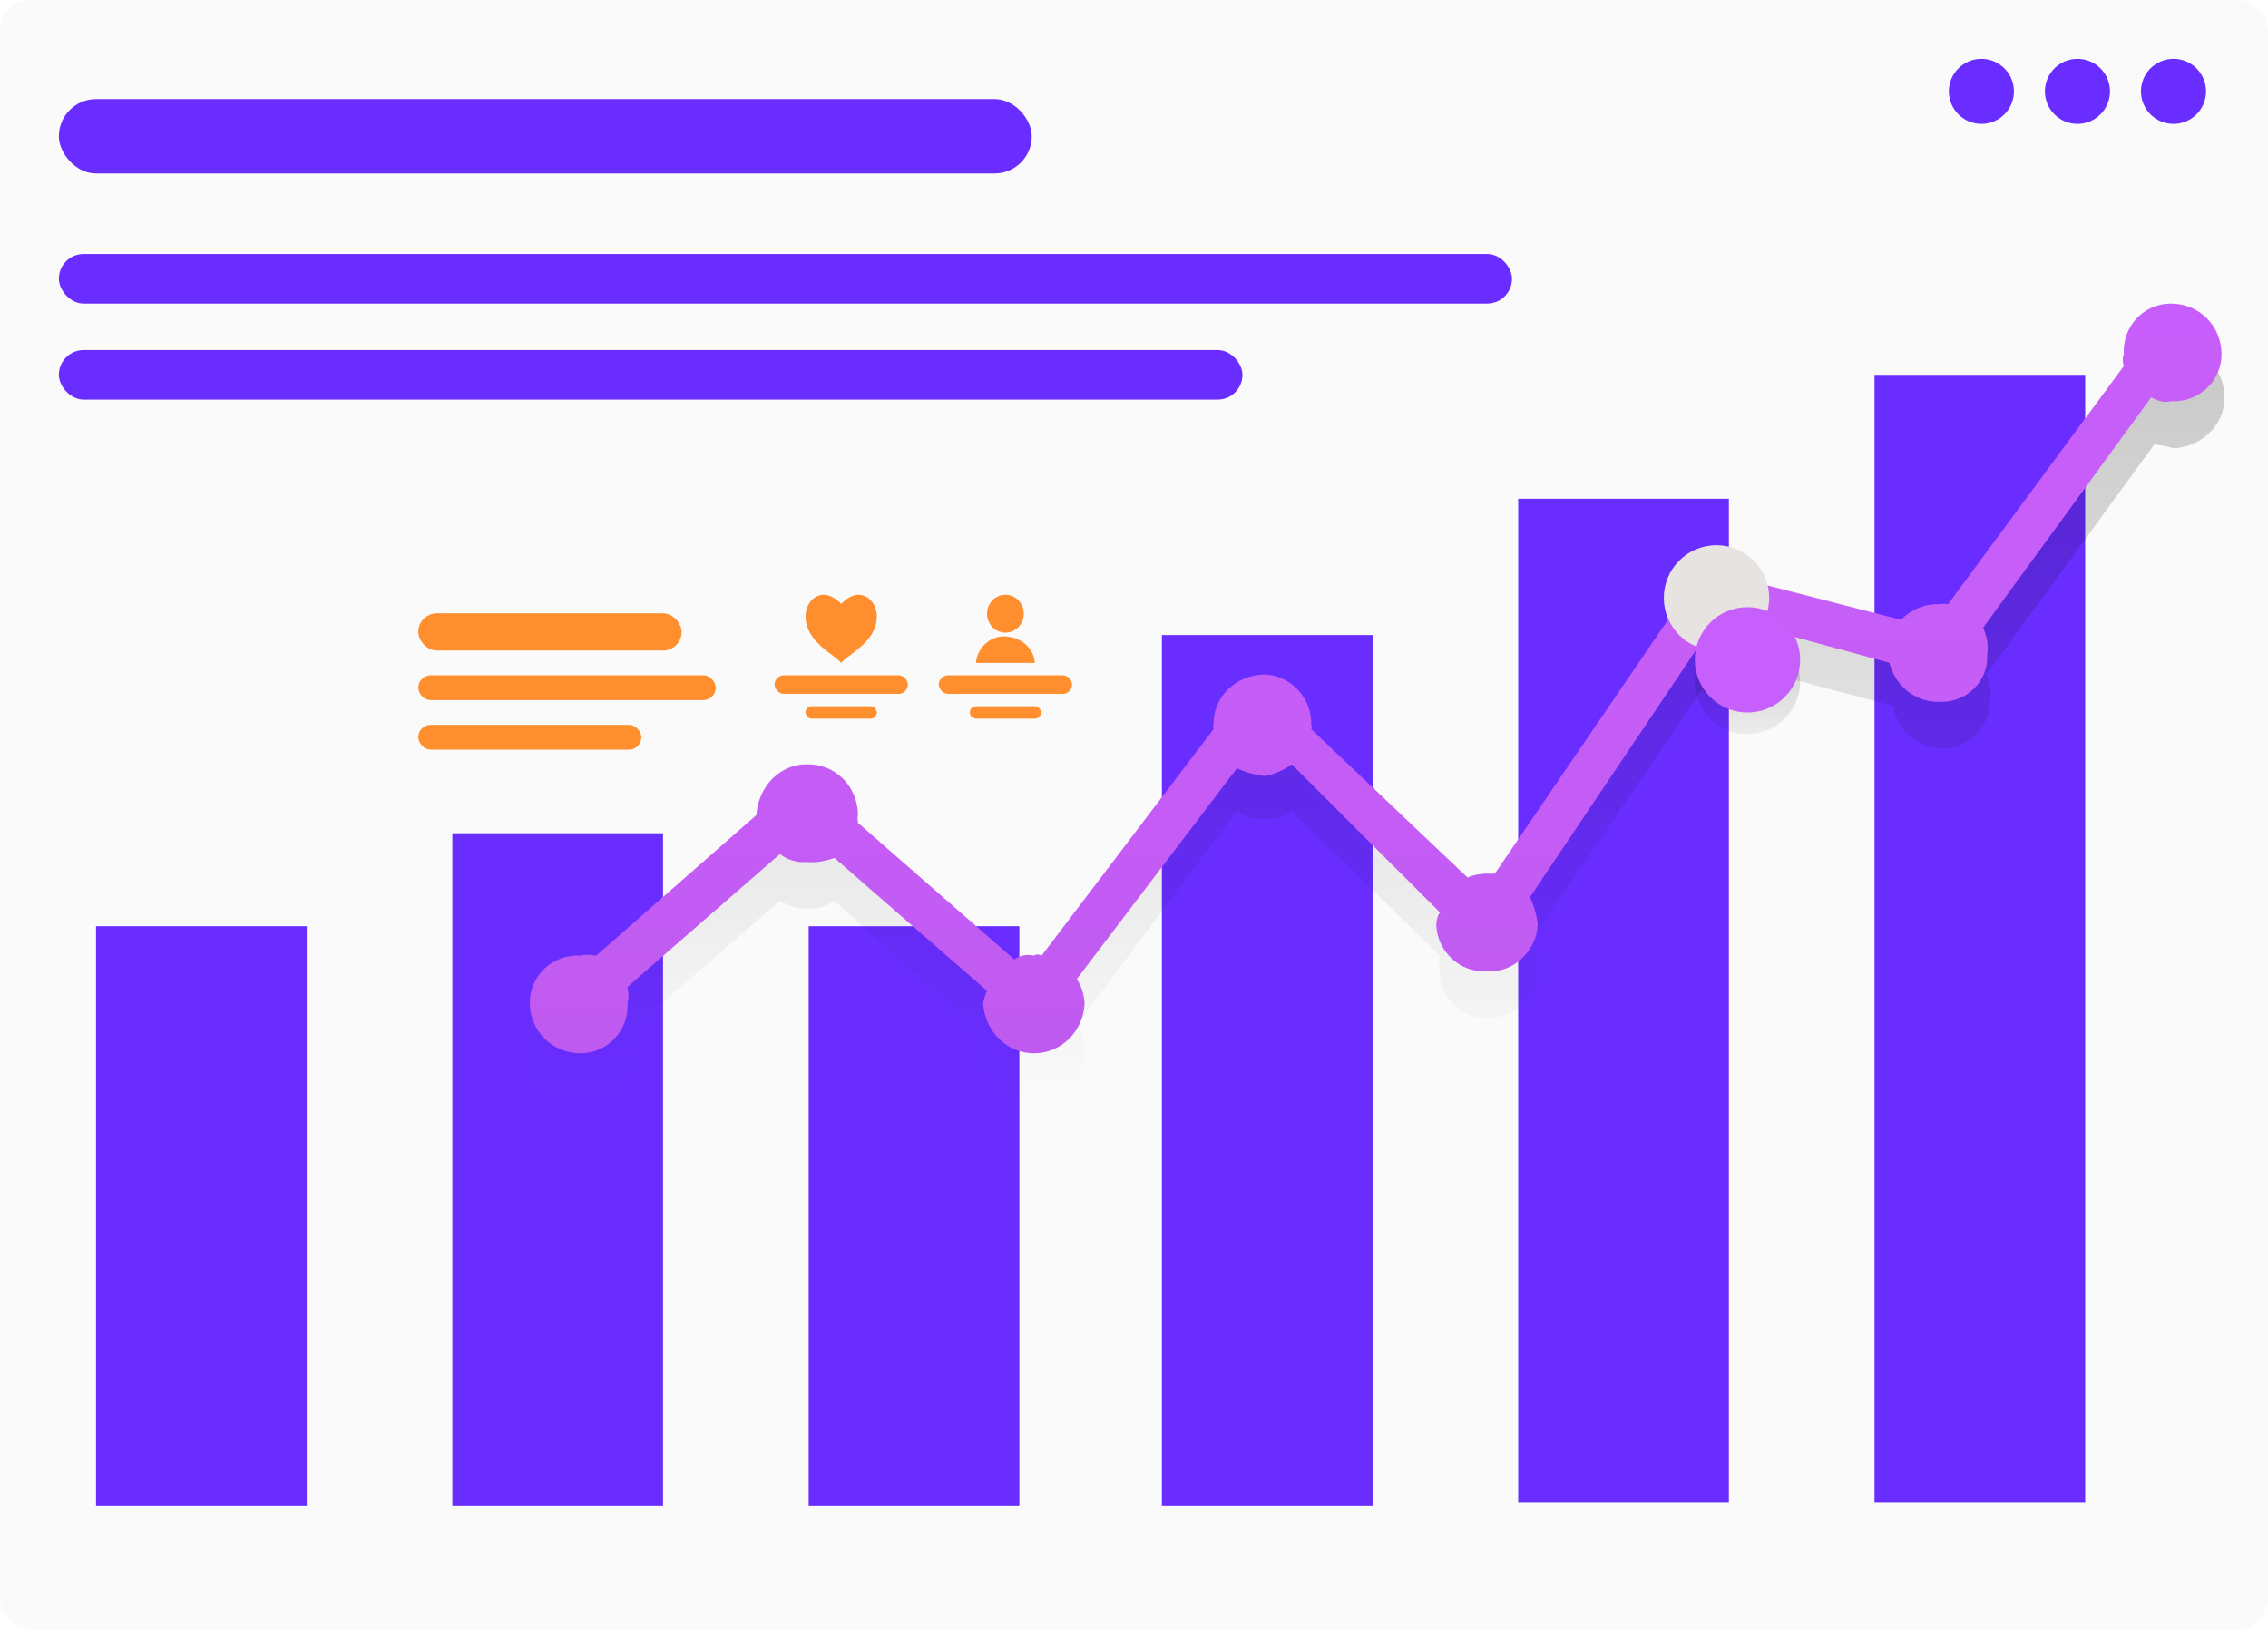 <?xml version="1.0" encoding="UTF-8"?> <svg xmlns="http://www.w3.org/2000/svg" xmlns:xlink="http://www.w3.org/1999/xlink" width="732px" height="526px" viewBox="0 0 732 526"> <!-- Generator: Sketch 51.3 (57544) - http://www.bohemiancoding.com/sketch --> <title>Presentation</title> <desc>Created with Sketch.</desc> <defs> <linearGradient x1="1.11022302e-14%" y1="100%" x2="100%" y2="2.22044605e-14%" id="linearGradient-1"> <stop stop-color="#A324F0" offset="0%"></stop> <stop stop-color="#3F46FB" offset="100%"></stop> </linearGradient> <circle id="path-2" cx="147" cy="267" r="12"></circle> <filter x="-116.7%" y="-83.3%" width="333.3%" height="333.3%" filterUnits="objectBoundingBox" id="filter-3"> <feOffset dx="0" dy="8" in="SourceAlpha" result="shadowOffsetOuter1"></feOffset> <feGaussianBlur stdDeviation="8" in="shadowOffsetOuter1" result="shadowBlurOuter1"></feGaussianBlur> <feColorMatrix values="0 0 0 0 0.502 0 0 0 0 0.188 0 0 0 0 0.957 0 0 0 0.4 0" type="matrix" in="shadowBlurOuter1"></feColorMatrix> </filter> <rect id="path-4" x="0" y="0" width="732" height="526" rx="10"></rect> <path d="M40,189 L112,189 C116.971,189 121,193.029 121,198 L121,270 C121,274.971 116.971,279 112,279 L40,279 C35.029,279 31,274.971 31,270 L31,198 C31,193.029 35.029,189 40,189 Z" id="path-6"></path> <mask id="mask-7" maskContentUnits="userSpaceOnUse" maskUnits="objectBoundingBox" x="0" y="0" width="90" height="90" fill="white"> <use xlink:href="#path-6"></use> </mask> <linearGradient x1="50%" y1="0%" x2="50%" y2="100%" id="linearGradient-8"> <stop stop-color="#000000" stop-opacity="0.2" offset="0%"></stop> <stop stop-color="#000000" stop-opacity="0" offset="100%"></stop> </linearGradient> <linearGradient x1="50%" y1="0%" x2="50%" y2="100%" id="linearGradient-9"> <stop stop-color="#FF6663" stop-opacity="0" offset="0%"></stop> <stop stop-color="#000000" stop-opacity="0.04" offset="100%"></stop> </linearGradient> <path d="M31.524,220.573 C31.804,222.593 32.078,224.255 31.524,225.615 C32.078,234.828 24.897,242 16.393,242 C7.181,242 0,234.828 0,225.615 C0,217.133 7.181,209.961 16.393,210.49 C18.129,209.961 20.125,210.36 21.436,210.49 L73.136,165.115 C73.71,155.781 80.891,148.608 89.529,148.729 C98.607,148.608 105.787,155.781 105.921,165.115 C105.787,165.497 105.718,166.35 105.921,167.635 L156.36,211.75 C158.112,210.484 160.383,209.961 162.665,210.49 C163.589,209.961 164.388,210.021 165.187,210.49 L220.67,137.385 C220.468,136.936 220.447,136.469 220.67,136.125 C220.447,127.15 227.628,119.977 237.062,119.74 C245.344,119.977 252.525,127.15 252.194,136.125 C252.525,136.343 252.514,136.687 252.194,137.385 L302.633,185.281 C304.119,184.591 306.413,184.056 308.938,184.021 C309.683,184.056 310.519,184.123 311.46,184.021 L368.203,100.833 C367.427,98.966 367.185,97.4 366.942,95.792 C367.185,86.93 374.366,79.758 383.335,79.406 C390.189,79.758 396.116,84.192 398.467,90.75 L442.6,102.094 C445.375,99.109 449.861,96.8 455.21,97.052 C455.903,96.8 456.897,96.894 457.732,97.052 L514.476,20.167 C514.14,19.046 513.923,17.558 514.476,16.385 C513.923,7.172 521.103,0 529.607,0 C538.819,0 546,7.172 546,16.385 C546,24.867 538.819,32.039 529.607,31.51 C527.794,32.039 525.726,31.61 523.303,30.25 L469.081,104.615 C470.199,107.362 470.925,110.006 470.342,113.438 C470.925,121.667 463.744,128.839 455.21,128.562 C447.105,128.839 440.619,123.305 438.818,115.958 L397.206,104.615 C394.082,108.736 389.011,111.797 383.335,112.177 C381.172,111.797 379.211,111.412 377.03,110.917 L322.808,191.583 C324.053,194.298 324.87,197.091 325.33,200.406 C324.87,208.924 317.689,216.096 308.938,215.531 C299.973,216.096 292.793,208.924 292.545,200.406 C292.793,198.69 292.969,197.344 293.806,196.625 L245.889,148.729 C242.92,151 239.822,152.017 237.062,152.51 C233.477,152.017 230.661,151.189 228.236,149.99 L176.536,218.052 C177.981,220.145 178.815,222.966 179.058,225.615 C178.815,234.828 171.634,242 162.665,242 C153.918,242 146.738,234.828 146.273,225.615 C146.738,224.553 146.925,223.168 147.533,221.833 L98.356,178.979 C95.429,179.862 92.68,180.648 89.529,180.24 C86.361,180.648 83.219,179.599 80.702,177.719 L31.524,220.573 Z" id="path-10"></path> <linearGradient x1="50%" y1="0%" x2="50%" y2="136.288%" id="linearGradient-11"> <stop stop-color="#000000" stop-opacity="0.2" offset="0%"></stop> <stop stop-color="#000000" stop-opacity="0" offset="100%"></stop> </linearGradient> </defs> <g id="Page-1" stroke="none" stroke-width="1" fill="none" fill-rule="evenodd"> <g id="BG-1680x800-Copy-3" transform="translate(-833, -121)"> <g id="Presentation" transform="translate(833, 121)"> <g id="Oval-2-Copy-12"> <use fill="black" fill-opacity="1" filter="url(#filter-3)" xlink:href="#path-2"></use> <use fill="url(#linearGradient-1)" fill-rule="evenodd" xlink:href="#path-2"></use> </g> <g id="Detail"> <mask id="mask-5" fill="white"> <use xlink:href="#path-4"></use> </mask> <use id="Bg" fill="#FAFAFA" opacity="0.99" xlink:href="#path-4"></use> <polygon fill="#692EFF" mask="url(#mask-5)" points="375 205 443 205 443 486 375 486"></polygon> <polygon id="Detail-Copy" fill="#692EFF" mask="url(#mask-5)" points="261 299 329 299 329 486 261 486"></polygon> <polygon id="Detail-Copy-2" fill="#692EFF" mask="url(#mask-5)" points="146 269 214 269 214 486 146 486"></polygon> <polygon id="Detail-Copy-3" fill="#692EFF" mask="url(#mask-5)" points="31 299 99 299 99 486 31 486"></polygon> <polygon fill="#692EFF" mask="url(#mask-5)" points="490 161 558 161 558 485 490 485"></polygon> <polygon fill="#692EFF" mask="url(#mask-5)" points="605 121 673 121 673 485 605 485"></polygon> </g> <rect id="Rectangle-5" fill="#FF8E2F" x="135" y="198" width="85" height="12" rx="6"></rect> <rect id="Rectangle-5-Copy" fill="#FF8E2F" x="135" y="218" width="96" height="8" rx="4"></rect> <rect id="Rectangle-5-Copy-2" fill="#FF8E2F" x="135" y="234" width="72" height="8" rx="4"></rect> <g id="Group-4" transform="translate(303, 192)" fill="#FF8E2F"> <rect id="Rectangle-3" x="0" y="26" width="43" height="6" rx="3"></rect> <rect id="Rectangle-4" x="10" y="36" width="23" height="4" rx="2"></rect> <path d="M12,22 C12.327,17.222 16.455,13.444 20.867,13.444 C26.545,13.444 30.673,17.222 31,22 L12,22 Z M21.5,12.222 C18.221,12.222 15.562,9.486 15.562,6.111 C15.562,2.736 18.221,0 21.5,0 C24.779,0 27.438,2.736 27.438,6.111 C27.438,9.486 24.779,12.222 21.5,12.222 Z" id="Combined-Shape"></path> </g> <g id="Group-4-Copy" transform="translate(250, 192)" fill="#FF8E2F"> <rect id="Rectangle-3" x="0" y="26" width="43" height="6" rx="3"></rect> <rect id="Rectangle-4" x="10" y="36" width="23" height="4" rx="2"></rect> <path d="M27,0 C30.523,0 33,3.287 33,7 C33,15.156 24,19 21.5,22 C19,19 10,15.156 10,7 C10,3.288 12.409,0 16,0 C17.97,0 20.307,1.569 21.5,3 C22.693,1.569 24.961,2.35999731e-16 27,0 Z" id="Combined-Shape"></path> </g> <use id="Detail" stroke="#FF8E2F" mask="url(#mask-7)" stroke-width="4" stroke-linejoin="round" stroke-dasharray="8,8,8,7" xlink:href="#path-6"></use> <rect id="Rectangle-2" x="21" y="179" width="345" height="324" rx="8"></rect> <g id="Group-5" transform="translate(171, 98)" fill-rule="nonzero"> <path d="M31.509,235.596 C31.863,237.513 32.136,239.182 31.509,240.632 C32.136,249.798 24.942,257 16.385,257 C7.194,257 0,249.798 0,240.632 C0,232.03 7.194,224.828 16.385,224.264 C18.162,224.828 20.162,225.229 21.426,225.523 L74.362,180.197 C73.857,180.032 73.845,179.671 74.362,178.938 C73.845,170.424 81.039,163.223 89.486,163.829 C98.787,163.223 105.981,170.424 105.871,178.938 C105.981,180.181 105.912,181.037 105.871,181.456 L156.286,226.782 C158.402,225.354 160.677,224.828 162.588,224.264 C163.889,224.828 164.69,224.889 165.108,225.523 L220.565,152.497 C220.872,151.502 220.851,151.033 220.565,149.979 C220.851,141.675 228.045,134.473 236.949,134.87 C245.794,134.473 252.988,141.675 253.334,149.979 C252.988,150.907 252.976,151.252 253.334,151.238 L302.488,200.342 C304.676,199.354 306.974,198.817 308.79,199.083 C310.25,198.817 311.087,198.883 311.311,199.083 L368.028,114.725 C368.099,113.375 367.858,111.803 368.028,109.689 C367.858,101.289 375.051,94.087 384.412,94.58 C390.903,94.087 396.842,98.54 399.537,104.653 L443.65,117.244 C446.191,113.518 450.685,111.2 456.253,110.948 C456.738,111.2 457.734,111.295 458.774,110.948 L515.491,34.145 C515.081,33.125 514.864,31.631 515.491,30.368 C514.864,21.202 522.058,14 530.615,14 C539.806,14 547,21.202 547,30.368 C547,38.97 539.806,46.172 530.615,46.736 C528.76,46.172 526.689,45.741 524.313,45.477 L470.118,119.762 C471.06,121.806 471.788,124.461 471.378,127.316 C471.788,136.17 464.594,143.372 456.253,143.684 C447.924,143.372 441.426,137.815 439.869,129.834 L397.016,118.503 C394.804,123.185 389.723,126.259 384.412,126.057 C381.87,126.259 379.905,125.873 378.111,124.798 L322.654,206.637 C324.646,209.1 325.465,211.906 325.175,215.451 C325.465,223.787 318.271,230.989 308.79,230.56 C300.523,230.989 293.329,223.787 293.666,215.451 C293.329,213.511 293.505,212.16 293.666,210.415 L245.772,163.829 C243.365,165.624 240.261,166.645 236.949,166.347 C233.905,166.645 231.084,165.814 228.127,163.829 L176.452,233.078 C178.307,235.055 179.143,237.887 178.972,240.632 C179.143,249.798 171.949,257 162.588,257 C154.2,257 147.006,249.798 147.463,240.632 C147.006,239.48 147.194,238.091 147.463,236.855 L98.309,192.788 C95.603,194.605 92.85,195.394 89.486,195.306 C86.519,195.394 83.371,194.341 80.664,192.788 L31.509,235.596 Z" id="Sh" fill="url(#linearGradient-8)"></path> <g id="Detail"> <use fill="#C75EFB" xlink:href="#path-10"></use> <use fill="url(#linearGradient-9)" xlink:href="#path-10"></use> </g> </g> <circle id="Oval-4" fill="#E6E3E1" cx="554" cy="193" r="17"></circle> <circle id="Oval-4-Copy" fill="url(#linearGradient-11)" cx="564" cy="220" r="17"></circle> <circle id="Oval-4" fill="#C75FFC" cx="564" cy="213" r="17"></circle> <g id="Pagination" transform="translate(629, 19)" fill="#692EFF"> <circle cx="72.5" cy="10.5" r="10.5"></circle> <circle cx="41.5" cy="10.5" r="10.5"></circle> <circle cx="10.5" cy="10.5" r="10.5"></circle> </g> <rect id="Rectangle-6" fill="#692EFF" x="19" y="32" width="314" height="24" rx="12"></rect> <rect id="Rectangle-6-Copy" fill="#692EFF" x="19" y="82" width="469" height="16" rx="8"></rect> <rect id="Rectangle-6-Copy-4" fill="#692EFF" x="19" y="113" width="382" height="16" rx="8"></rect> </g> </g> </g> </svg> 